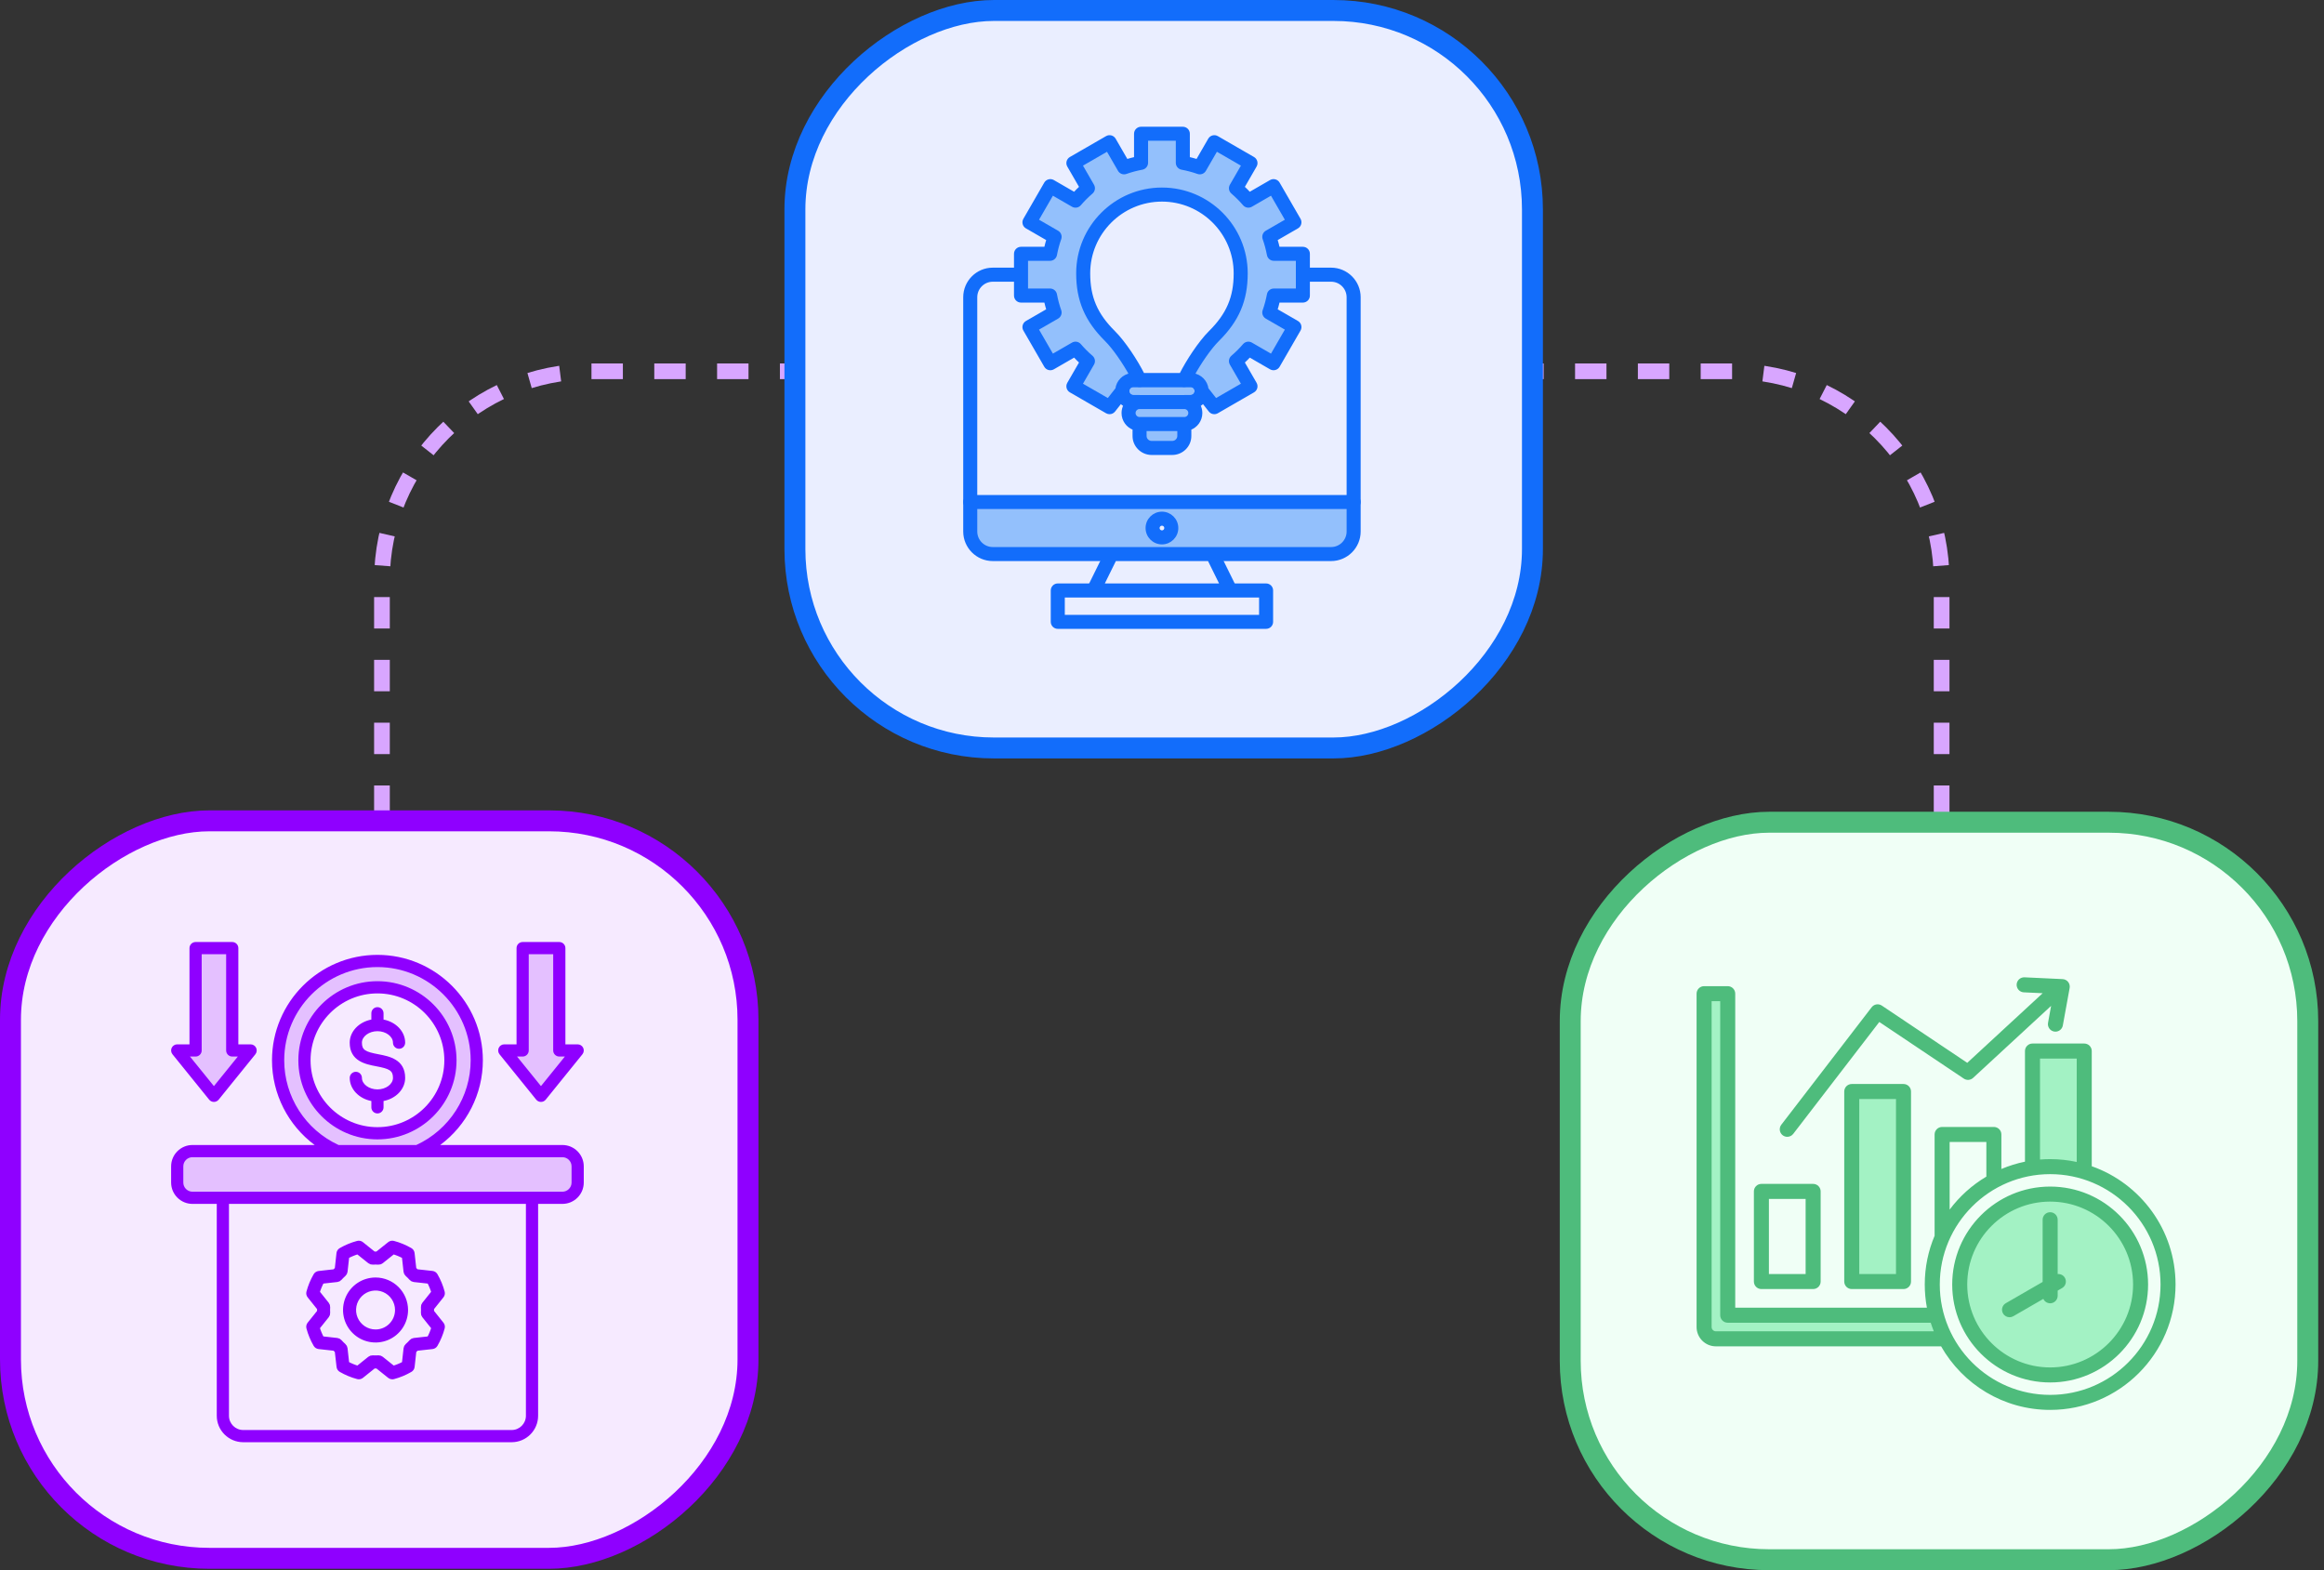 <svg width="222" height="150" viewBox="0 0 222 150" fill="none" xmlns="http://www.w3.org/2000/svg">
<rect x="0" y="0" width="222" height="150" fill="#333333" stroke="none"/>
<path d="M36.486 78.039L36.486 55.471C36.486 44.426 45.441 35.471 56.486 35.471L75 35.471" stroke="#D8A6FF" stroke-width="1.5" stroke-dasharray="3 3"/>
<path d="M185.473 78.039L185.473 55.471C185.473 44.426 176.518 35.471 165.473 35.471L146.959 35.471" stroke="#D8A6FF" stroke-width="1.5" stroke-dasharray="3 3"/>
<rect x="75.934" y="71.453" width="70.452" height="70.452" rx="19" transform="rotate(-90 75.934 71.453)" fill="#EAEEFF" stroke="#126DFB" stroke-width="2"/>
<path fill-rule="evenodd" clip-rule="evenodd" d="M113.132 37.886H113.149C113.144 37.886 113.138 37.886 113.132 37.886ZM108.856 37.886H108.871C108.866 37.886 108.861 37.886 108.856 37.886ZM108.856 38.926H113.132C113.425 38.926 113.663 39.164 113.663 39.457C113.663 39.75 113.425 39.987 113.132 39.987C113.42 39.987 113.653 40.221 113.653 40.508V40.94C114.264 40.724 114.704 40.141 114.704 39.457C114.704 39.19 114.637 38.937 114.518 38.717C114.256 38.227 113.741 37.892 113.149 37.886L113.735 37.886C114.027 37.886 114.265 37.649 114.266 37.357C114.266 37.357 114.266 37.356 114.266 37.355C114.266 37.354 114.266 37.353 114.266 37.353C114.265 37.061 114.027 36.824 113.735 36.824L113.126 36.824H108.873C108.866 36.824 108.859 36.824 108.852 36.824H108.254C107.962 36.824 107.724 37.061 107.723 37.353V37.355V37.358C107.725 37.649 107.962 37.886 108.254 37.886L108.856 37.886C108.258 37.886 107.736 38.222 107.471 38.717C107.352 38.937 107.285 39.19 107.285 39.457C107.285 40.141 107.725 40.724 108.336 40.94V40.508C108.336 40.221 108.569 39.987 108.856 39.987C108.564 39.987 108.326 39.749 108.326 39.457C108.326 39.164 108.564 38.926 108.856 38.926Z" fill="#93C0FC"/>
<path d="M113.149 37.886H113.132C113.138 37.886 113.144 37.886 113.149 37.886ZM113.149 37.886C113.741 37.892 114.256 38.227 114.518 38.717C114.637 38.937 114.704 39.19 114.704 39.457C114.704 40.141 114.264 40.724 113.653 40.94V40.508C113.653 40.221 113.42 39.987 113.132 39.987C113.425 39.987 113.663 39.75 113.663 39.457C113.663 39.164 113.425 38.926 113.132 38.926H108.856C108.564 38.926 108.326 39.164 108.326 39.457C108.326 39.749 108.564 39.987 108.856 39.987C108.569 39.987 108.336 40.221 108.336 40.508V40.94C107.725 40.724 107.285 40.141 107.285 39.457C107.285 39.19 107.352 38.937 107.471 38.717C107.736 38.222 108.258 37.886 108.856 37.886M113.149 37.886L113.735 37.886C114.027 37.886 114.265 37.649 114.266 37.357C114.266 37.357 114.266 37.356 114.266 37.355C114.266 37.354 114.266 37.353 114.266 37.353C114.265 37.061 114.027 36.824 113.735 36.824L113.126 36.824H108.873C108.866 36.824 108.859 36.824 108.852 36.824H108.254C107.962 36.824 107.724 37.061 107.723 37.353V37.355V37.358C107.725 37.649 107.962 37.886 108.254 37.886L108.856 37.886M108.856 37.886H108.871C108.866 37.886 108.861 37.886 108.856 37.886Z" stroke="#126DFB" stroke-width="0.3"/>
<path fill-rule="evenodd" clip-rule="evenodd" d="M113.126 36.823C113.053 36.823 112.978 36.808 112.908 36.775C112.647 36.655 112.533 36.345 112.654 36.085C113.242 34.811 114.534 32.785 115.595 31.732C117.301 30.039 117.997 28.411 117.997 26.109C117.997 22.248 114.855 19.107 110.994 19.107C107.133 19.107 103.992 22.248 103.992 26.109C103.992 28.411 104.688 30.04 106.393 31.732C107.454 32.784 108.746 34.811 109.335 36.085C109.455 36.345 109.342 36.655 109.081 36.775C108.82 36.896 108.511 36.782 108.39 36.521C107.837 35.324 106.608 33.411 105.66 32.471C103.761 30.587 102.951 28.684 102.951 26.109C102.951 21.674 106.559 18.066 110.994 18.066C115.429 18.066 119.037 21.674 119.037 26.109C119.037 28.684 118.227 30.587 116.328 32.47C115.38 33.411 114.151 35.324 113.598 36.521C113.51 36.711 113.322 36.823 113.126 36.823Z" fill="#126DFB" stroke="#126DFB" stroke-width="0.3"/>
<path fill-rule="evenodd" clip-rule="evenodd" d="M113.133 38.928C112.845 38.928 112.612 38.695 112.612 38.408C112.612 38.12 112.845 37.887 113.133 37.887L113.735 37.887C114.028 37.887 114.266 37.649 114.266 37.357C114.266 37.064 114.028 36.826 113.735 36.826L108.254 36.826C107.961 36.826 107.723 37.064 107.723 37.357C107.723 37.649 107.961 37.887 108.254 37.887L108.857 37.887C109.144 37.887 109.377 38.12 109.377 38.408C109.377 38.695 109.144 38.928 108.857 38.928H108.254C107.387 38.928 106.683 38.223 106.683 37.357C106.683 36.49 107.388 35.785 108.254 35.785L113.735 35.785C114.602 35.785 115.307 36.49 115.307 37.357C115.307 38.223 114.602 38.928 113.735 38.928H113.133Z" fill="#126DFB" stroke="#126DFB" stroke-width="0.3"/>
<path fill-rule="evenodd" clip-rule="evenodd" d="M113.132 41.029C112.845 41.029 112.612 40.797 112.612 40.509C112.612 40.222 112.845 39.989 113.132 39.989C113.425 39.989 113.663 39.751 113.663 39.458C113.663 39.166 113.425 38.928 113.132 38.928H108.856C108.564 38.928 108.326 39.166 108.326 39.458C108.326 39.751 108.564 39.989 108.856 39.989C109.144 39.989 109.377 40.222 109.377 40.509C109.377 40.796 109.144 41.029 108.856 41.029C107.99 41.029 107.285 40.325 107.285 39.458C107.285 38.592 107.99 37.887 108.856 37.887L113.132 37.887C113.999 37.887 114.704 38.592 114.704 39.458C114.704 40.325 113.999 41.029 113.132 41.029Z" fill="#126DFB" stroke="#126DFB" stroke-width="0.3"/>
<path fill-rule="evenodd" clip-rule="evenodd" d="M109.377 41.029V41.651C109.377 41.994 109.663 42.273 110.015 42.273L111.973 42.273C112.325 42.273 112.612 41.994 112.612 41.651L112.612 41.029H109.377ZM111.973 43.314H110.015C109.089 43.314 108.336 42.568 108.336 41.651L108.336 40.508C108.336 40.221 108.569 39.988 108.856 39.988H113.132C113.42 39.988 113.653 40.221 113.653 40.509V41.651C113.653 42.568 112.899 43.314 111.973 43.314Z" fill="#126DFB" stroke="#126DFB" stroke-width="0.3"/>
<path fill-rule="evenodd" clip-rule="evenodd" d="M105.991 39.417C105.902 39.417 105.812 39.395 105.731 39.348L102.275 37.353C102.027 37.209 101.941 36.891 102.085 36.642L103.262 34.603C103.044 34.402 102.833 34.192 102.632 33.973L100.593 35.15C100.474 35.219 100.332 35.238 100.198 35.202C100.065 35.166 99.951 35.079 99.882 34.96L97.888 31.504C97.819 31.385 97.8 31.243 97.836 31.11C97.871 30.976 97.959 30.863 98.078 30.794L100.113 29.618C100.025 29.334 99.948 29.046 99.883 28.756H97.532C97.245 28.756 97.012 28.523 97.012 28.236L97.012 24.246C97.012 23.959 97.245 23.726 97.532 23.726H99.883C99.948 23.435 100.025 23.147 100.114 22.863L98.078 21.688C97.829 21.544 97.744 21.226 97.888 20.977L99.882 17.521C99.951 17.402 100.065 17.315 100.198 17.279C100.332 17.243 100.474 17.262 100.593 17.331L102.631 18.508C102.833 18.29 103.044 18.079 103.262 17.878L102.085 15.839C102.016 15.72 101.997 15.578 102.033 15.445C102.069 15.311 102.156 15.198 102.275 15.129L105.731 13.134C105.85 13.065 105.992 13.046 106.126 13.082C106.259 13.117 106.373 13.205 106.442 13.324L107.617 15.36C107.901 15.272 108.189 15.195 108.479 15.129L108.479 12.778C108.479 12.491 108.712 12.258 109 12.258H112.989C113.277 12.258 113.51 12.491 113.51 12.778L113.51 15.129C113.8 15.195 114.088 15.272 114.372 15.36L115.547 13.324C115.616 13.205 115.73 13.117 115.863 13.082C115.997 13.046 116.139 13.065 116.258 13.134L119.714 15.129C119.833 15.197 119.92 15.311 119.956 15.445C119.992 15.578 119.973 15.72 119.904 15.839L118.727 17.878C118.945 18.079 119.156 18.29 119.357 18.508L121.396 17.331C121.515 17.262 121.657 17.244 121.791 17.279C121.924 17.315 122.038 17.402 122.107 17.522L124.102 20.977C124.171 21.096 124.189 21.238 124.153 21.372C124.118 21.505 124.03 21.619 123.911 21.688L121.876 22.863C121.964 23.147 122.041 23.435 122.106 23.726H124.457C124.744 23.726 124.977 23.959 124.977 24.246L124.977 28.235C124.977 28.523 124.744 28.756 124.457 28.756H122.106C122.041 29.046 121.963 29.334 121.875 29.618L123.911 30.794C124.031 30.863 124.118 30.976 124.153 31.11C124.189 31.243 124.17 31.385 124.102 31.505L122.107 34.96C121.963 35.209 121.644 35.294 121.396 35.15L119.357 33.974C119.156 34.191 118.945 34.402 118.727 34.604L119.904 36.642C120.048 36.891 119.962 37.209 119.714 37.353L116.258 39.348C116.034 39.477 115.749 39.422 115.589 39.219L114.377 37.676C114.2 37.45 114.239 37.123 114.465 36.946C114.691 36.768 115.018 36.807 115.195 37.033L116.129 38.221L118.743 36.712L117.614 34.757C117.489 34.54 117.536 34.265 117.726 34.102C118.13 33.755 118.51 33.375 118.856 32.972C119.019 32.782 119.294 32.735 119.511 32.86L121.465 33.989L122.94 31.435L120.988 30.308C120.771 30.183 120.674 29.921 120.758 29.684C120.934 29.183 121.073 28.664 121.17 28.141C121.216 27.894 121.431 27.715 121.682 27.715L123.937 27.715V24.766H121.682C121.432 24.766 121.216 24.587 121.171 24.341C121.074 23.817 120.935 23.298 120.758 22.797C120.674 22.561 120.771 22.299 120.988 22.173L122.94 21.047L121.465 18.492L119.511 19.621C119.294 19.746 119.019 19.699 118.856 19.509C118.509 19.105 118.129 18.725 117.726 18.38C117.536 18.216 117.489 17.941 117.614 17.724L118.743 15.77L116.189 14.295L115.062 16.247C114.936 16.464 114.674 16.561 114.438 16.478C113.937 16.301 113.418 16.162 112.894 16.065C112.648 16.019 112.469 15.804 112.469 15.553L112.469 13.298H109.52V15.553C109.52 15.804 109.341 16.019 109.095 16.065C108.572 16.162 108.053 16.301 107.551 16.478C107.315 16.561 107.053 16.464 106.927 16.247L105.8 14.295L103.246 15.77L104.375 17.724C104.5 17.941 104.453 18.216 104.263 18.38C103.859 18.726 103.479 19.106 103.133 19.509C102.97 19.699 102.695 19.746 102.478 19.621L100.524 18.492L99.049 21.047L101.001 22.173C101.218 22.299 101.315 22.561 101.231 22.797C101.054 23.299 100.915 23.818 100.819 24.341C100.773 24.587 100.558 24.766 100.307 24.766L98.052 24.766V27.715H100.307C100.557 27.715 100.773 27.894 100.818 28.141C100.915 28.663 101.054 29.183 101.231 29.684C101.315 29.921 101.218 30.183 101.001 30.308L99.049 31.435L100.524 33.989L102.478 32.86C102.695 32.735 102.97 32.782 103.133 32.972C103.48 33.376 103.86 33.757 104.263 34.102C104.453 34.265 104.5 34.54 104.375 34.757L103.246 36.712L105.86 38.221L106.794 37.033C106.971 36.807 107.298 36.768 107.524 36.946C107.75 37.123 107.789 37.45 107.612 37.676L106.4 39.219C106.298 39.348 106.146 39.417 105.991 39.417Z" fill="#126DFB" stroke="#126DFB" stroke-width="0.3"/>
<path fill-rule="evenodd" clip-rule="evenodd" d="M127.152 53.449H94.837C93.362 53.449 92.162 52.249 92.162 50.774L92.162 28.393C92.162 26.919 93.362 25.719 94.837 25.719L97.532 25.719C97.819 25.719 98.052 25.952 98.052 26.239C98.052 26.527 97.819 26.76 97.532 26.76L94.837 26.76C93.936 26.76 93.203 27.493 93.203 28.394L93.203 50.774C93.203 51.675 93.936 52.408 94.837 52.408L127.152 52.408C128.053 52.408 128.786 51.675 128.786 50.774L128.786 28.393C128.786 27.492 128.053 26.76 127.152 26.76L124.457 26.76C124.17 26.76 123.936 26.527 123.936 26.239C123.936 25.952 124.17 25.719 124.457 25.719L127.152 25.719C128.627 25.719 129.827 26.919 129.827 28.394V50.774C129.827 52.249 128.627 53.449 127.152 53.449Z" fill="#126DFB" stroke="#126DFB" stroke-width="0.3"/>
<path fill-rule="evenodd" clip-rule="evenodd" d="M104.461 56.928C104.383 56.928 104.305 56.91 104.231 56.874C103.973 56.747 103.867 56.435 103.994 56.177L105.709 52.7C105.836 52.443 106.148 52.337 106.406 52.464C106.664 52.591 106.77 52.903 106.642 53.161L104.928 56.637C104.837 56.821 104.652 56.928 104.461 56.928Z" fill="#126DFB" stroke="#126DFB" stroke-width="0.3"/>
<path fill-rule="evenodd" clip-rule="evenodd" d="M117.529 56.928C117.337 56.928 117.152 56.821 117.062 56.638L115.347 53.161C115.22 52.903 115.325 52.591 115.583 52.464C115.841 52.337 116.153 52.443 116.28 52.7L117.995 56.177C118.122 56.435 118.016 56.747 117.758 56.874C117.684 56.91 117.606 56.928 117.529 56.928Z" fill="#126DFB" stroke="#126DFB" stroke-width="0.3"/>
<path fill-rule="evenodd" clip-rule="evenodd" d="M101.565 58.884H120.424V56.928H101.565V58.884ZM120.944 59.924H101.045C100.757 59.924 100.524 59.691 100.524 59.404V56.407C100.524 56.12 100.757 55.887 101.045 55.887L120.944 55.887C121.231 55.887 121.464 56.12 121.464 56.407L121.464 59.404C121.464 59.691 121.231 59.925 120.944 59.924Z" fill="#126DFB" stroke="#126DFB" stroke-width="0.3"/>
<path fill-rule="evenodd" clip-rule="evenodd" d="M110.995 50.072C110.789 50.072 110.622 50.239 110.622 50.445C110.622 50.65 110.789 50.817 110.995 50.817C111.2 50.817 111.367 50.65 111.367 50.445C111.367 50.239 111.2 50.072 110.995 50.072ZM110.995 51.858C110.215 51.858 109.581 51.224 109.581 50.445C109.581 49.665 110.215 49.031 110.995 49.031C111.774 49.031 112.408 49.665 112.408 50.445C112.408 51.224 111.774 51.858 110.995 51.858Z" fill="#126DFB" stroke="#126DFB" stroke-width="0.3"/>
<path fill-rule="evenodd" clip-rule="evenodd" d="M129.306 48.474H92.683C92.395 48.474 92.162 48.242 92.162 47.954C92.162 47.667 92.395 47.434 92.683 47.434L129.306 47.434C129.593 47.434 129.826 47.667 129.826 47.954C129.826 48.241 129.593 48.474 129.306 48.474Z" fill="#126DFB" stroke="#126DFB" stroke-width="0.3"/>
<path fill-rule="evenodd" clip-rule="evenodd" d="M128.786 48.477H93.203V50.776C93.203 51.677 93.936 52.41 94.837 52.41L106.168 52.41C106.173 52.41 106.179 52.41 106.184 52.41L115.802 52.41C115.809 52.41 115.816 52.41 115.823 52.41L127.152 52.41C128.053 52.41 128.786 51.677 128.786 50.776L128.786 48.477ZM110.995 49.03C111.774 49.03 112.408 49.664 112.408 50.443C112.408 51.222 111.774 51.857 110.995 51.857C110.215 51.857 109.581 51.223 109.581 50.443C109.581 49.664 110.215 49.03 110.995 49.03Z" fill="#93C0FC" stroke="#126DFB" stroke-width="0.3"/>
<path fill-rule="evenodd" clip-rule="evenodd" d="M93.203 47.436L128.786 47.436L128.786 28.396C128.786 27.495 128.053 26.762 127.152 26.762L124.977 26.762V28.236C124.977 28.523 124.744 28.757 124.457 28.757H122.106C122.041 29.047 121.964 29.335 121.875 29.619L123.911 30.794C124.031 30.863 124.118 30.977 124.154 31.11C124.189 31.244 124.171 31.386 124.102 31.505L122.107 34.96C121.963 35.209 121.645 35.294 121.396 35.151L119.358 33.974C119.156 34.192 118.945 34.403 118.727 34.604L119.904 36.642C120.048 36.892 119.963 37.21 119.714 37.353L116.258 39.348C116.034 39.478 115.749 39.423 115.589 39.219L114.928 38.378C114.812 38.513 114.673 38.628 114.518 38.717C114.637 38.938 114.704 39.19 114.704 39.457C114.704 40.142 114.264 40.725 113.653 40.94V41.651C113.653 42.568 112.9 43.314 111.974 43.314H110.016C109.09 43.314 108.336 42.568 108.336 41.651L108.336 40.94C107.725 40.725 107.285 40.142 107.285 39.457C107.285 39.19 107.352 38.938 107.471 38.717C107.316 38.628 107.177 38.513 107.061 38.378L106.4 39.219C106.298 39.349 106.146 39.418 105.991 39.418C105.902 39.418 105.812 39.395 105.731 39.348L102.276 37.353C102.027 37.21 101.941 36.892 102.085 36.643L103.262 34.604C103.044 34.403 102.833 34.192 102.632 33.974L100.593 35.151C100.474 35.22 100.332 35.239 100.198 35.203C100.065 35.167 99.951 35.08 99.883 34.96L97.888 31.505C97.819 31.386 97.8 31.244 97.836 31.11C97.871 30.977 97.959 30.863 98.078 30.794L100.113 29.619C100.025 29.335 99.948 29.047 99.883 28.757H97.532C97.245 28.757 97.012 28.524 97.012 28.236V26.762L94.837 26.762C93.936 26.762 93.203 27.495 93.203 28.396L93.203 47.436Z" fill="#EAEEFF" stroke="#126DFB" stroke-width="0.3"/>
<path fill-rule="evenodd" clip-rule="evenodd" d="M110.995 50.07C110.789 50.07 110.622 50.238 110.622 50.443C110.622 50.649 110.789 50.816 110.995 50.816C111.2 50.816 111.367 50.649 111.367 50.443C111.368 50.238 111.2 50.071 110.995 50.07Z" fill="#EAEEFF" stroke="#126DFB" stroke-width="0.3"/>
<path fill-rule="evenodd" clip-rule="evenodd" d="M115.49 53.449H106.499L105.298 55.885H116.692L115.49 53.449Z" fill="#EAEEFF" stroke="#126DFB" stroke-width="0.3"/>
<path fill-rule="evenodd" clip-rule="evenodd" d="M117.529 56.93H104.461C104.461 56.93 104.461 56.93 104.461 56.93H101.565V58.886H120.424V56.93H117.53C117.53 56.93 117.529 56.93 117.529 56.93Z" fill="#EAEEFF" stroke="#126DFB" stroke-width="0.3"/>
<path fill-rule="evenodd" clip-rule="evenodd" d="M110.016 42.272L111.974 42.272C112.326 42.272 112.612 41.993 112.612 41.65L112.612 41.027H109.377V41.65C109.377 41.993 109.663 42.272 110.016 42.272Z" fill="#93C0FC" stroke="#126DFB" stroke-width="0.3"/>
<path fill-rule="evenodd" clip-rule="evenodd" d="M108.857 39.987H113.133C113.425 39.987 113.663 39.749 113.663 39.456C113.663 39.164 113.425 38.926 113.133 38.926H108.857C108.564 38.926 108.326 39.164 108.326 39.456C108.326 39.749 108.564 39.987 108.857 39.987Z" fill="#93C0FC" stroke="#126DFB" stroke-width="0.3"/>
<path fill-rule="evenodd" clip-rule="evenodd" d="M105.861 38.219L106.695 37.158C106.782 36.459 107.33 35.901 108.023 35.799C107.396 34.654 106.435 33.238 105.661 32.47C103.762 30.586 102.952 28.684 102.952 26.109C102.952 21.674 106.56 18.066 110.995 18.066C115.43 18.066 119.038 21.674 119.038 26.109C119.038 28.683 118.228 30.586 116.329 32.47C115.555 33.238 114.594 34.654 113.966 35.799C114.66 35.901 115.208 36.459 115.295 37.158L116.129 38.219L118.743 36.71L117.614 34.756C117.489 34.539 117.536 34.264 117.726 34.1C118.131 33.754 118.511 33.374 118.856 32.971C119.019 32.781 119.294 32.733 119.511 32.859L121.466 33.987L122.94 31.433L120.988 30.306C120.772 30.181 120.675 29.919 120.758 29.683C120.935 29.182 121.074 28.662 121.171 28.139C121.216 27.892 121.431 27.714 121.682 27.714L123.937 27.713V26.245C123.937 26.243 123.937 26.241 123.937 26.239C123.937 26.237 123.937 26.235 123.937 26.234V24.765H121.683C121.432 24.765 121.217 24.586 121.171 24.339C121.074 23.816 120.935 23.297 120.758 22.796C120.675 22.559 120.772 22.297 120.989 22.172L122.94 21.045L121.466 18.491L119.511 19.619C119.294 19.745 119.019 19.698 118.856 19.508C118.509 19.103 118.129 18.723 117.727 18.378C117.536 18.215 117.489 17.94 117.614 17.723L118.743 15.768L116.189 14.294L115.062 16.245C114.937 16.463 114.674 16.56 114.438 16.476C113.937 16.299 113.418 16.161 112.895 16.064C112.648 16.018 112.469 15.803 112.469 15.552L112.469 13.297H109.52V15.552C109.52 15.803 109.341 16.018 109.095 16.064C108.572 16.16 108.053 16.299 107.551 16.476C107.315 16.56 107.053 16.463 106.928 16.246L105.801 14.294L103.247 15.768L104.375 17.723C104.5 17.939 104.453 18.215 104.263 18.378C103.859 18.724 103.479 19.104 103.133 19.508C102.971 19.698 102.695 19.745 102.478 19.619L100.524 18.491L99.049 21.045L101.001 22.172C101.218 22.297 101.315 22.559 101.232 22.796C101.055 23.297 100.916 23.817 100.819 24.339C100.773 24.586 100.558 24.765 100.307 24.765L98.053 24.765L98.053 26.239L98.053 27.713H100.307C100.558 27.713 100.773 27.893 100.819 28.139C100.916 28.662 101.055 29.182 101.232 29.683C101.315 29.919 101.218 30.181 101.001 30.307L99.049 31.433L100.524 33.987L102.478 32.859C102.695 32.733 102.971 32.781 103.134 32.971C103.48 33.375 103.86 33.755 104.263 34.1C104.453 34.263 104.5 34.539 104.375 34.756L103.247 36.71L105.861 38.219Z" fill="#93C0FC" stroke="#126DFB" stroke-width="0.3"/>
<path fill-rule="evenodd" clip-rule="evenodd" d="M106.393 31.734C107.374 32.707 108.552 34.511 109.189 35.785L112.8 35.785C113.437 34.511 114.615 32.707 115.596 31.734C117.301 30.042 117.997 28.413 117.997 26.112C117.997 22.25 114.856 19.109 110.995 19.109C107.133 19.109 103.992 22.251 103.992 26.112C103.992 28.413 104.688 30.042 106.393 31.734Z" fill="#EAEEFF" stroke="#126DFB" stroke-width="0.3"/>
<rect x="149.996" y="149" width="70.452" height="70.452" rx="19" transform="rotate(-90 149.996 149)" fill="#F0FFF6" stroke="#4EBC7C" stroke-width="2"/>
<path fill-rule="evenodd" clip-rule="evenodd" d="M195.392 122.62L191.737 124.73C191.522 124.854 191.449 125.129 191.573 125.343C191.653 125.483 191.801 125.568 191.961 125.568C192.041 125.568 192.117 125.547 192.186 125.507L195.309 123.704L195.433 123.972C195.506 124.131 195.664 124.234 195.841 124.234C196.088 124.234 196.289 124.033 196.289 123.785V123.138L196.849 122.815C197.064 122.691 197.137 122.416 197.013 122.202C196.926 122.049 196.758 121.964 196.583 121.98L196.289 122.008V116.522C196.289 116.275 196.088 116.074 195.841 116.074C195.593 116.074 195.392 116.274 195.392 116.522V122.62H195.392ZM163.232 95.375H164.591V125.643C164.591 125.891 164.792 126.092 165.04 126.092H184.627L184.687 126.279C184.774 126.549 184.871 126.817 184.978 127.081L185.127 127.451H163.911C163.537 127.451 163.232 127.146 163.232 126.771V95.375ZM195.841 114.521C200.357 114.521 204.031 118.195 204.031 122.711C204.031 127.227 200.357 130.901 195.841 130.901C191.324 130.901 187.651 127.227 187.651 122.711C187.651 118.195 191.324 114.521 195.841 114.521ZM194.601 100.856H198.649V111.338L198.322 111.267C197.507 111.091 196.675 111.001 195.841 111.001C195.524 111.001 195.208 111.015 194.892 111.04L194.601 111.064V100.856ZM181.384 121.978V104.722H177.338V121.978H181.384Z" fill="#A3F2C4"/>
<path fill-rule="evenodd" clip-rule="evenodd" d="M197.247 122.067C197.445 122.41 197.328 122.849 196.984 123.047L196.559 123.293V123.785C196.559 124.181 196.237 124.503 195.841 124.503C195.551 124.503 195.303 124.331 195.189 124.084L192.321 125.74C192.208 125.805 192.084 125.836 191.962 125.836C191.714 125.836 191.473 125.708 191.34 125.477C191.142 125.134 191.259 124.695 191.603 124.497L195.123 122.464V116.522C195.123 116.125 195.444 115.804 195.841 115.804C196.237 115.804 196.559 116.125 196.559 116.522V121.712C196.829 121.687 197.102 121.816 197.247 122.067ZM195.841 130.632C200.208 130.632 203.762 127.078 203.762 122.711C203.762 118.343 200.208 114.79 195.841 114.79C191.473 114.79 187.92 118.343 187.92 122.711C187.92 127.078 191.473 130.632 195.841 130.632ZM195.841 113.354C190.682 113.354 186.485 117.552 186.485 122.711C186.485 127.869 190.682 132.067 195.841 132.067C200.999 132.067 205.196 127.869 205.196 122.711C205.196 117.552 200.999 113.354 195.841 113.354ZM195.841 133.254C201.654 133.254 206.385 128.524 206.385 122.711C206.385 116.897 201.654 112.167 195.841 112.167C190.028 112.167 185.298 116.897 185.298 122.711C185.298 128.524 190.028 133.254 195.841 133.254ZM163.912 127.181C163.686 127.181 163.502 126.997 163.502 126.771V95.644H164.323V125.643C164.323 126.039 164.644 126.36 165.041 126.36H184.431C184.521 126.638 184.62 126.912 184.728 127.181H163.912ZM186.239 109.094H189.747V112.402C188.38 113.213 187.187 114.287 186.239 115.556V109.094ZM194.871 101.124H198.38V111.004C197.561 110.827 196.711 110.732 195.841 110.732C195.514 110.732 195.191 110.746 194.871 110.772V101.124ZM199.815 111.411V100.407C199.815 100.01 199.493 99.689 199.097 99.689H194.153C193.758 99.689 193.435 100.01 193.435 100.407V110.975C192.655 111.135 191.901 111.371 191.182 111.675V108.377C191.182 107.98 190.861 107.659 190.464 107.659H185.521C185.126 107.659 184.803 107.98 184.803 108.377V118.055C184.197 119.487 183.863 121.06 183.863 122.711C183.863 123.467 183.933 124.207 184.068 124.925H165.758V94.926C165.758 94.53 165.437 94.208 165.041 94.208H162.784C162.388 94.208 162.066 94.53 162.066 94.926V126.771C162.066 127.789 162.894 128.617 163.912 128.617H185.423C187.484 132.24 191.382 134.689 195.841 134.689C202.447 134.689 207.819 129.316 207.819 122.711C207.819 117.498 204.473 113.054 199.815 111.411ZM170.16 107.446C169.918 107.76 169.977 108.211 170.291 108.452C170.421 108.552 170.575 108.601 170.728 108.601C170.943 108.601 171.156 108.505 171.298 108.321L179.52 97.63L187.594 103.041C187.87 103.226 188.236 103.197 188.48 102.972L195.932 96.091L195.639 97.708C195.568 98.098 195.827 98.472 196.217 98.543C196.26 98.55 196.303 98.554 196.346 98.554C196.686 98.554 196.988 98.311 197.051 97.965L197.703 94.38C197.739 94.177 197.687 93.967 197.558 93.805C197.429 93.643 197.237 93.545 197.029 93.535L193.391 93.364C193 93.346 192.659 93.651 192.64 94.047C192.622 94.443 192.928 94.779 193.324 94.798L195.126 94.882L187.922 101.533L179.76 96.064C179.446 95.853 179.023 95.923 178.792 96.222L170.16 107.446ZM168.975 114.533V121.708H172.483V114.533H168.975ZM168.257 123.144H173.2C173.597 123.144 173.918 122.822 173.918 122.426V113.815C173.918 113.419 173.597 113.098 173.2 113.098H168.257C167.861 113.098 167.54 113.419 167.54 113.815V122.426C167.54 122.822 167.861 123.144 168.257 123.144ZM181.115 121.708V104.991H177.607V121.708H181.115V121.708ZM176.889 103.555C176.493 103.555 176.172 103.877 176.172 104.273V122.426C176.172 122.822 176.493 123.144 176.889 123.144H181.832C182.229 123.144 182.55 122.823 182.55 122.426V104.273C182.55 103.877 182.229 103.555 181.832 103.555H176.889Z" fill="#4EBC7C"/>
<rect x="1" y="148.867" width="70.452" height="70.452" rx="19" transform="rotate(-90 1 148.867)" fill="#F6EAFF" stroke="#8F00FF" stroke-width="2"/>
<path d="M45.484 102.329C46.055 97.12 42.295 92.434 37.087 91.863C31.878 91.292 27.192 95.051 26.621 100.26C26.05 105.469 29.809 110.154 35.018 110.726C40.227 111.297 44.913 107.537 45.484 102.329Z" fill="#E4C0FF"/>
<path fill-rule="evenodd" clip-rule="evenodd" d="M36.056 94.324C39.907 94.324 43.028 97.446 43.028 101.297C43.028 105.149 39.907 108.269 36.056 108.269C32.206 108.269 29.084 105.148 29.084 101.297C29.084 97.447 32.205 94.324 36.056 94.324Z" fill="#F6EAFF"/>
<path fill-rule="evenodd" clip-rule="evenodd" d="M18.386 114.433H53.726C54.527 114.433 55.182 113.778 55.182 112.977V111.429C55.182 110.628 54.527 109.973 53.726 109.973H18.386C17.585 109.973 16.93 110.628 16.93 111.429V112.977C16.93 113.778 17.585 114.433 18.386 114.433Z" fill="#E4C0FF"/>
<path fill-rule="evenodd" clip-rule="evenodd" d="M18.684 90.582H22.186V100.358H23.941L20.436 104.69L16.93 100.358H18.684V90.582Z" fill="#E4C0FF"/>
<path fill-rule="evenodd" clip-rule="evenodd" d="M49.925 90.582H53.427V100.358H55.182L51.676 104.69L48.171 100.358H49.925V90.582Z" fill="#E4C0FF"/>
<path fill-rule="evenodd" clip-rule="evenodd" d="M49.925 100.933C50.247 100.933 50.508 100.672 50.508 100.351V91.157H52.844V100.35C52.844 100.671 53.105 100.932 53.426 100.932H53.96L51.676 103.756L49.391 100.932H49.925V100.933ZM51.223 105.051C51.333 105.187 51.5 105.267 51.676 105.267C51.852 105.267 52.019 105.187 52.129 105.051L55.635 100.717C55.776 100.542 55.804 100.302 55.708 100.1C55.611 99.897 55.407 99.768 55.182 99.768H54.01V90.575C54.01 90.253 53.749 89.992 53.427 89.992H49.925C49.604 89.992 49.343 90.253 49.343 90.575V99.767H48.171C47.946 99.767 47.742 99.897 47.645 100.099C47.549 100.301 47.577 100.542 47.718 100.716L51.223 105.051ZM18.684 100.933C19.006 100.933 19.266 100.672 19.266 100.351V91.157H21.603V100.35C21.603 100.671 21.864 100.932 22.186 100.932H22.719L20.434 103.757L18.149 100.933H18.684ZM19.981 105.051C20.092 105.187 20.258 105.267 20.434 105.267C20.609 105.267 20.777 105.187 20.887 105.051L24.393 100.717C24.535 100.542 24.562 100.302 24.466 100.1C24.369 99.897 24.164 99.768 23.94 99.768H22.768V90.575C22.768 90.253 22.507 89.992 22.186 89.992H18.684C18.362 89.992 18.101 90.253 18.101 90.575V99.767H16.928C16.704 99.767 16.499 99.897 16.402 100.099C16.306 100.301 16.335 100.542 16.476 100.716L19.981 105.051ZM54.599 112.97C54.599 113.451 54.207 113.844 53.725 113.844H18.385C17.903 113.844 17.511 113.451 17.511 112.97V111.422C17.511 110.94 17.903 110.548 18.385 110.548H53.724C54.206 110.548 54.598 110.94 54.598 111.422V112.97H54.599ZM50.238 135.25V115.009H21.872V135.25C21.872 136 22.482 136.61 23.232 136.61H48.878C49.628 136.61 50.238 136 50.238 135.25ZM27.15 101.29C27.15 96.38 31.145 92.385 36.055 92.385C40.965 92.385 44.96 96.38 44.96 101.29C44.96 104.77 42.925 107.932 39.768 109.383H32.342C29.185 107.932 27.15 104.77 27.15 101.29ZM53.724 109.383H42.049C44.577 107.508 46.125 104.519 46.125 101.29C46.125 95.737 41.607 91.219 36.054 91.219C30.501 91.219 25.983 95.737 25.983 101.29C25.983 104.519 27.532 107.507 30.059 109.383H18.385C17.261 109.383 16.346 110.298 16.346 111.422V112.97C16.346 114.094 17.261 115.009 18.385 115.009H20.707V135.25C20.707 136.642 21.84 137.775 23.232 137.775H48.878C50.27 137.775 51.403 136.642 51.403 135.25V115.009H53.724C54.849 115.009 55.764 114.095 55.764 112.97V111.422C55.764 110.297 54.849 109.383 53.724 109.383ZM36.055 106.366C36.377 106.366 36.638 106.105 36.638 105.783V105.18C37.818 104.952 38.703 104.05 38.703 102.972C38.703 101.2 37.174 100.91 36.164 100.718C34.911 100.48 34.572 100.315 34.572 99.608C34.572 99.011 35.252 98.509 36.055 98.509C36.859 98.509 37.538 99.012 37.538 99.608C37.538 99.93 37.799 100.19 38.12 100.19C38.442 100.19 38.703 99.93 38.703 99.608C38.703 98.531 37.818 97.627 36.638 97.4V96.797C36.638 96.475 36.377 96.215 36.055 96.215C35.733 96.215 35.473 96.475 35.473 96.797V97.4C34.292 97.628 33.407 98.531 33.407 99.608C33.407 101.38 34.936 101.671 35.947 101.863C37.2 102.101 37.539 102.265 37.539 102.972C37.539 103.568 36.86 104.072 36.056 104.072C35.252 104.072 34.573 103.568 34.573 102.972C34.573 102.651 34.312 102.39 33.991 102.39C33.669 102.39 33.408 102.651 33.408 102.972C33.408 104.05 34.294 104.952 35.474 105.18V105.783C35.473 106.105 35.733 106.366 36.055 106.366ZM29.666 101.29C29.666 104.813 32.532 107.679 36.055 107.679C39.578 107.679 42.445 104.813 42.445 101.29C42.445 97.767 39.578 94.9 36.055 94.9C32.532 94.9 29.666 97.767 29.666 101.29ZM43.611 101.29C43.611 97.124 40.221 93.734 36.055 93.734C31.889 93.734 28.5 97.124 28.5 101.29C28.5 105.456 31.889 108.845 36.055 108.845C40.221 108.845 43.611 105.456 43.611 101.29Z" fill="#8F00FF"/>
<path d="M35.874 122.29C35.309 122.29 34.757 122.457 34.287 122.771C33.818 123.085 33.452 123.531 33.236 124.052C33.02 124.574 32.963 125.148 33.073 125.702C33.183 126.256 33.455 126.765 33.855 127.164C34.254 127.563 34.763 127.835 35.317 127.945C35.871 128.055 36.445 127.999 36.967 127.783C37.489 127.567 37.935 127.201 38.248 126.731C38.562 126.262 38.73 125.71 38.73 125.145C38.729 124.388 38.428 123.662 37.892 123.127C37.357 122.592 36.631 122.291 35.874 122.29ZM35.874 127.255C35.456 127.255 35.048 127.132 34.701 126.9C34.354 126.668 34.084 126.338 33.924 125.953C33.764 125.567 33.722 125.143 33.804 124.733C33.885 124.324 34.086 123.948 34.382 123.653C34.677 123.358 35.053 123.157 35.462 123.075C35.872 122.994 36.296 123.036 36.682 123.195C37.067 123.355 37.397 123.626 37.629 123.973C37.861 124.32 37.985 124.728 37.985 125.145C37.985 125.705 37.762 126.241 37.367 126.637C36.971 127.033 36.434 127.255 35.874 127.255ZM41.213 125.321C41.217 125.204 41.217 125.086 41.213 124.969L42.164 123.779C42.201 123.734 42.226 123.681 42.238 123.624C42.25 123.566 42.248 123.507 42.233 123.451C42.084 122.89 41.862 122.351 41.57 121.849C41.541 121.798 41.501 121.755 41.452 121.722C41.403 121.69 41.347 121.67 41.289 121.663L39.771 121.495C39.691 121.409 39.609 121.326 39.523 121.247L39.354 119.728C39.347 119.67 39.327 119.614 39.295 119.565C39.262 119.517 39.219 119.476 39.168 119.447C38.666 119.157 38.128 118.934 37.568 118.786C37.512 118.771 37.453 118.77 37.395 118.782C37.338 118.794 37.285 118.82 37.24 118.856L36.048 119.81C35.93 119.807 35.813 119.807 35.695 119.81L34.508 118.856C34.463 118.819 34.409 118.794 34.352 118.782C34.295 118.77 34.236 118.772 34.18 118.787C33.619 118.936 33.08 119.159 32.578 119.45C32.526 119.479 32.483 119.519 32.451 119.568C32.418 119.617 32.398 119.673 32.391 119.731L32.225 121.248C32.14 121.329 32.057 121.411 31.977 121.497L30.458 121.669C30.4 121.676 30.344 121.696 30.295 121.729C30.246 121.761 30.206 121.804 30.177 121.855C29.887 122.357 29.664 122.895 29.515 123.455C29.501 123.511 29.5 123.569 29.511 123.625C29.523 123.682 29.548 123.734 29.584 123.779L30.538 124.971C30.535 125.089 30.535 125.206 30.538 125.324L29.583 126.514C29.547 126.559 29.522 126.613 29.51 126.67C29.498 126.727 29.5 126.786 29.515 126.842C29.664 127.402 29.887 127.94 30.177 128.441C30.206 128.492 30.247 128.535 30.296 128.568C30.345 128.6 30.401 128.62 30.459 128.627L31.977 128.795C32.057 128.881 32.14 128.964 32.225 129.043L32.398 130.56C32.404 130.618 32.425 130.674 32.457 130.723C32.489 130.771 32.533 130.812 32.584 130.841C33.085 131.131 33.623 131.354 34.184 131.503C34.24 131.518 34.299 131.519 34.356 131.507C34.413 131.495 34.466 131.47 34.512 131.434L35.698 130.483C35.815 130.487 35.933 130.487 36.05 130.483L37.243 131.437C37.309 131.49 37.391 131.519 37.476 131.519C37.508 131.519 37.54 131.514 37.571 131.506C38.131 131.357 38.669 131.134 39.17 130.843C39.221 130.814 39.265 130.774 39.297 130.725C39.33 130.676 39.35 130.62 39.357 130.562L39.525 129.045C39.611 128.965 39.693 128.882 39.773 128.796L41.292 128.628C41.35 128.621 41.406 128.6 41.455 128.568C41.503 128.536 41.544 128.492 41.573 128.441C41.863 127.94 42.086 127.402 42.235 126.842C42.25 126.786 42.251 126.727 42.239 126.67C42.227 126.613 42.202 126.559 42.166 126.514L41.213 125.321ZM41.02 127.905L39.553 128.068C39.461 128.079 39.377 128.123 39.316 128.192C39.193 128.331 39.062 128.461 38.924 128.584C38.855 128.645 38.81 128.73 38.8 128.821L38.636 130.288C38.293 130.471 37.932 130.62 37.559 130.731L36.406 129.809C36.34 129.756 36.258 129.727 36.173 129.727H36.151C35.966 129.738 35.782 129.738 35.597 129.727C35.505 129.722 35.414 129.751 35.342 129.808L34.19 130.731C33.817 130.619 33.456 130.47 33.113 130.286L32.95 128.82C32.939 128.728 32.895 128.644 32.826 128.583C32.688 128.46 32.557 128.329 32.434 128.191C32.373 128.122 32.289 128.078 32.197 128.067L30.73 127.904C30.547 127.561 30.398 127.201 30.287 126.829L31.209 125.677C31.267 125.605 31.296 125.514 31.29 125.422C31.279 125.237 31.279 125.053 31.29 124.868C31.296 124.776 31.267 124.685 31.209 124.613L30.287 123.461C30.399 123.088 30.548 122.728 30.732 122.385L32.198 122.222C32.29 122.211 32.374 122.167 32.435 122.097C32.558 121.959 32.689 121.828 32.827 121.706C32.896 121.645 32.941 121.56 32.951 121.469L33.114 120.002C33.457 119.819 33.817 119.671 34.189 119.559L35.342 120.481C35.414 120.539 35.505 120.568 35.597 120.562C35.782 120.551 35.966 120.551 36.151 120.562C36.243 120.568 36.334 120.539 36.406 120.481L37.558 119.559C37.931 119.671 38.292 119.82 38.635 120.004L38.798 121.471C38.809 121.563 38.853 121.647 38.922 121.708C39.06 121.831 39.191 121.962 39.314 122.1C39.375 122.169 39.459 122.214 39.551 122.224L41.018 122.387C41.201 122.729 41.349 123.089 41.461 123.46L40.539 124.613C40.481 124.685 40.452 124.776 40.458 124.868C40.468 125.053 40.468 125.237 40.458 125.422C40.452 125.514 40.481 125.605 40.539 125.677L41.461 126.829C41.349 127.202 41.201 127.562 41.017 127.905H41.02Z" fill="#8F00FF" stroke="#8F00FF" stroke-width="0.5"/>
</svg>

